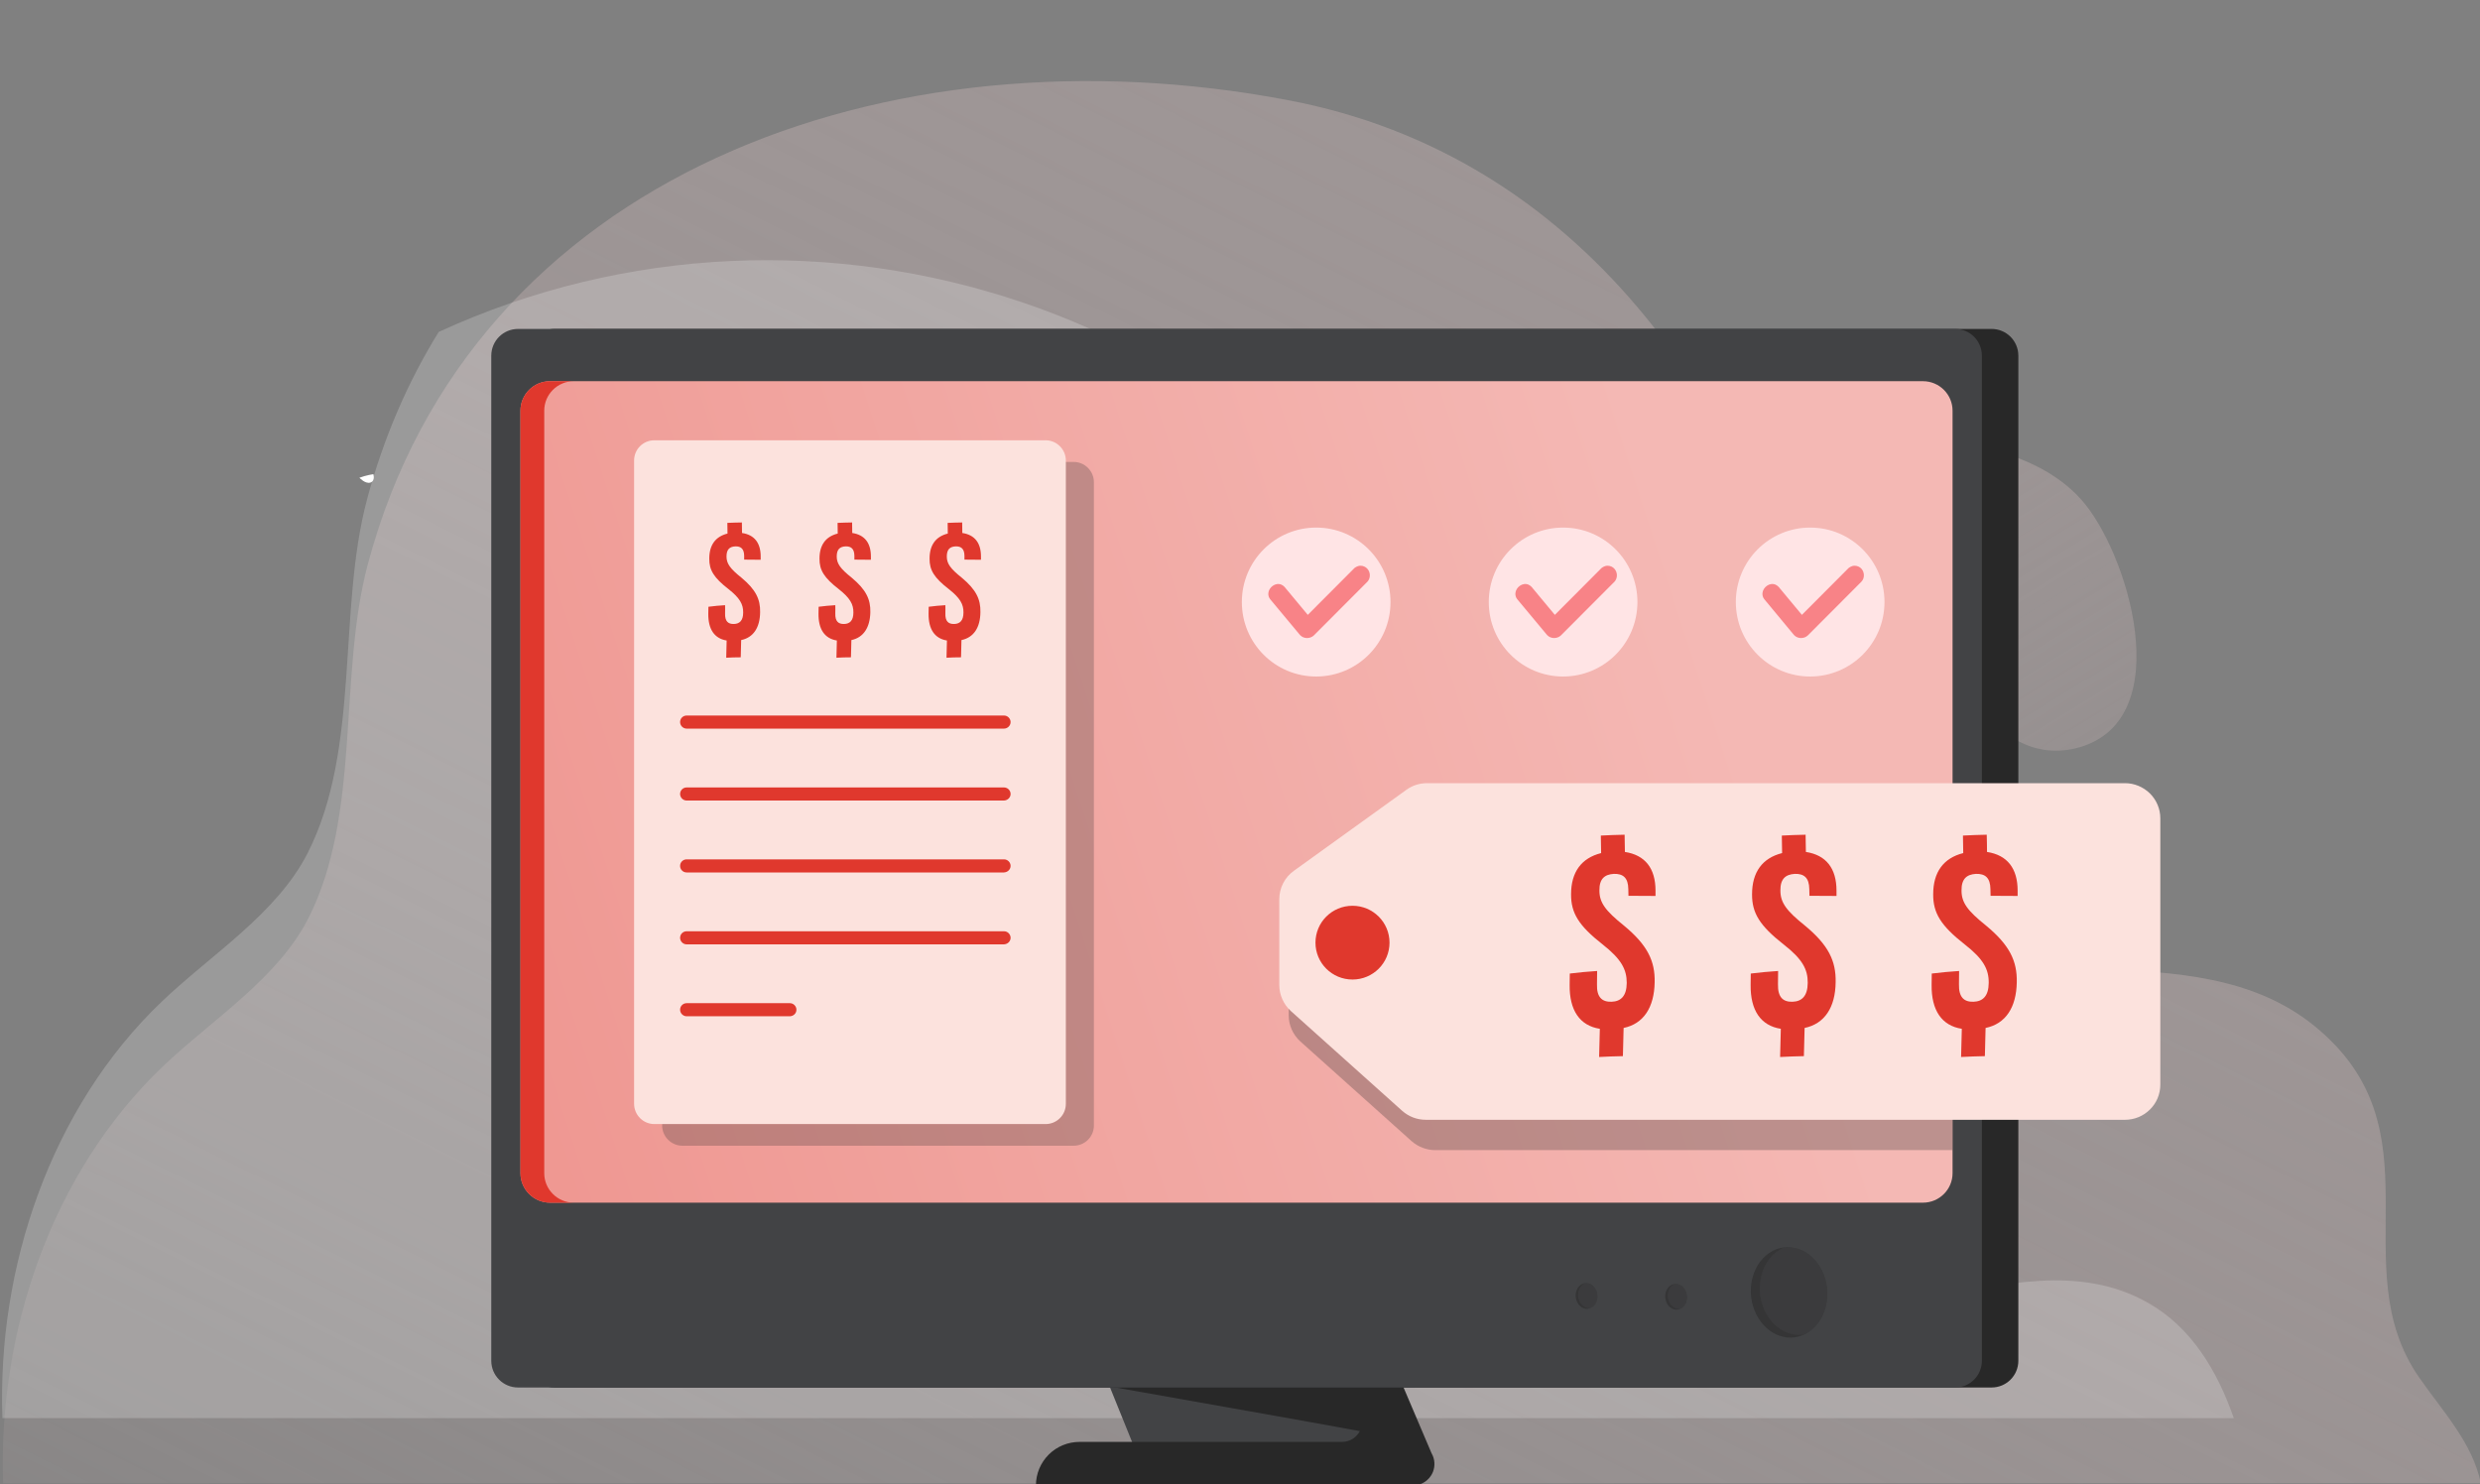 <?xml version="1.0" encoding="utf-8"?>
<!-- Generator: Adobe Illustrator 24.1.1, SVG Export Plug-In . SVG Version: 6.00 Build 0)  -->
<svg version="1.1" id="Layer_1" xmlns="http://www.w3.org/2000/svg" xmlns:xlink="http://www.w3.org/1999/xlink" x="0px" y="0px"
	 viewBox="0 0 1741.6 1042.2" style="enable-background:new 0 0 1741.6 1042.2;" xml:space="preserve">
<rect x="0" y="0" width="1741.6" height="1042.2" fill="#808080" stroke="none"/>
<style type="text/css">
	.st0{display:none;fill-rule:evenodd;clip-rule:evenodd;fill:#FFFFFF;}
	.st1{fill-rule:evenodd;clip-rule:evenodd;fill:url(#SVGID_1_);}
	.st2{fill-rule:evenodd;clip-rule:evenodd;fill:url(#SVGID_2_);}
	.st3{fill-rule:evenodd;clip-rule:evenodd;fill:url(#SVGID_3_);}
	.st4{fill-rule:evenodd;clip-rule:evenodd;fill:#424345;}
	.st5{fill-rule:evenodd;clip-rule:evenodd;fill:#282828;}
	.st6{fill:#282828;fill-opacity:0.49;}
	.st7{fill:#424345;fill-opacity:0.49;}
	.st8{fill-rule:evenodd;clip-rule:evenodd;fill:url(#SVGID_4_);}
	.st9{fill-rule:evenodd;clip-rule:evenodd;fill:#E0382D;}
	.st10{fill-rule:evenodd;clip-rule:evenodd;fill:#2C2C2C;fill-opacity:0.28;}
	.st11{fill-rule:evenodd;clip-rule:evenodd;fill:#FCE2DD;}
	.st12{fill:#E0382D;}
	.st13{fill-rule:evenodd;clip-rule:evenodd;fill:#2C2C2C;fill-opacity:0.25;}
	.st14{fill:url(#SVGID_5_);}
	.st15{fill:url(#SVGID_6_);}
	.st16{fill:#FFFFFF;}
	.st17{fill:#FFE4E5;}
	.st18{fill-rule:evenodd;clip-rule:evenodd;fill:#F88387;}
</style>
<path class="st0" d="M77.7,943.3c-3.8-105.1,33.6-217.8,112-292.6c34.7-33.1,80.7-61.6,102.4-104.3c37.2-73.4,20.8-169.7,41.6-248.1
	c72.6-274,365.5-379.6,646.1-326.4c206.8,39.2,321.7,214,369.6,392.9c16.1,60,25.1,134.8,70.9,182.9c59.1,62.1,194.8,4.9,280.3,74.3
	c90.4,73.4,18.9,168.1,73.7,247c16.4,23.6,37.5,45.9,43.3,74.3H77.7z"/>
<linearGradient id="SVGID_1_" gradientUnits="userSpaceOnUse" x1="557.269" y1="-678.521" x2="2637.67" y2="3488.629" gradientTransform="matrix(1 0 0 -1 0 917.424)">
	<stop  offset="0" style="stop-color:#FFDEDE;stop-opacity:0"/>
	<stop  offset="0.523" style="stop-color:#968F8F;stop-opacity:0.78"/>
</linearGradient>
<path class="st1" d="M2.2,1041.7c-3.8-105.1,33.6-217.8,112-292.6c34.7-33.1,80.7-61.6,102.4-104.3c37.2-73.4,20.8-169.7,41.6-248.1
	C330.9,122.6,623.8,17,904.4,70.3c206.8,39.2,321.7,214,369.6,392.9c16.1,60,25.1,134.8,70.9,182.9c59.1,62.1,194.8,4.9,280.3,74.3
	c90.4,73.4,18.9,168.1,73.7,247c16.4,23.6,37.5,45.9,43.3,74.3H2.2z"/>
<linearGradient id="SVGID_2_" gradientUnits="userSpaceOnUse" x1="-667523.875" y1="1971792.875" x2="696000.25" y2="-2051337.125" gradientTransform="matrix(1 0 0 -1 0 917.424)">
	<stop  offset="0" style="stop-color:#FFFFFF"/>
	<stop  offset="0.46" style="stop-color:#FFFFFF;stop-opacity:0.22"/>
	<stop  offset="1" style="stop-color:#FFFFFF;stop-opacity:0"/>
</linearGradient>
<path class="st2" d="M308.1,233.1c263.9-121.2,585-18.4,729.4,252c65,121.7,75.9,278.8,166.4,386.7c87.8,104.8,207-12.6,305,43.4
	c29.6,16.9,47.9,46.6,59.8,80.7H1.7c-3.8-105.1,33.6-217.8,112-292.6c34.7-33.1,80.7-61.6,102.4-104.3
	c37.2-73.4,20.8-169.7,41.6-248.1C269.3,307.5,286.4,268.2,308.1,233.1z"/>
<linearGradient id="SVGID_3_" gradientUnits="userSpaceOnUse" x1="1672.543" y1="90.814" x2="1039.003" y2="1127.295" gradientTransform="matrix(1 0 0 -1 0 917.424)">
	<stop  offset="0" style="stop-color:#FFDEDE;stop-opacity:0"/>
	<stop  offset="1" style="stop-color:#968F8F;stop-opacity:0.78"/>
</linearGradient>
<path class="st3" d="M1378,325.1c-0.9-1.5-5.8,3.2-6.1,3.6c-8.6,9.2-11.7,22.6-13.8,34.6c-2.4,13.6-3.4,27.5-2.6,41.3
	c2.7,47.8,40.9,138.5,104.8,120.2c69.8-20,34-138.2,0.7-174.6c-16.4-17.9-38.3-27.9-61.4-34.2"/>
<path class="st4" d="M964.1,928.3H760.9l37.9,93.7l165.4,1.1V928.3z"/>
<path class="st5" d="M779.2,973.7l-18.3-45.4h203.2v78.4c-58.5-10.8-117.2-20.9-175.7-31.4C785.4,974.7,782.3,974.2,779.2,973.7z"/>
<path class="st5" d="M727.5,1043.1c0-8.1,3.2-15.8,9-21.6c5.7-5.7,13.5-8.9,21.7-8.9h184.3c4.6,0,8.9-2.3,11.5-6s3.1-8.6,1.5-12.8
	c-9.1-23.3-23.5-59.9-23.5-59.9l36.2-0.5l37,86.9l0.3,0.6c2.2,4,2.4,8.7,0.8,12.8c-0.4,1-0.9,1.9-1.5,2.8c-2.8,4.2-7.5,6.7-12.5,6.7
	H727.5z"/>
<path class="st5" d="M1417.4,249.8c0-10.4-8.4-18.8-18.8-18.8H389.4c-10.4,0-18.8,8.4-18.8,18.8v705.8c0,10.4,8.4,18.8,18.8,18.8
	h1009.2c10.4,0,18.8-8.4,18.8-18.8V249.8z"/>
<path class="st4" d="M1391.8,249.8c0-10.4-8.4-18.8-18.8-18.8H363.8c-10.4,0-18.8,8.4-18.8,18.8v705.8c0,10.4,8.4,18.8,18.8,18.8
	H1373c10.4,0,18.8-8.4,18.8-18.8V249.8z"/>
<path class="st6" d="M1270.3,935.3c-12.7,8.6-29.2,3.1-36.9-12.2c-7.7-15.3-3.6-34.6,9.1-43.2c12.7-8.6,29.2-3.1,36.9,12.2
	C1287,907.4,1283,926.7,1270.3,935.3z"/>
<path class="st7" d="M1252.9,876c-1.4,0.6-2.7,1.3-4.1,2.2c-12.7,8.5-16.8,27.9-9.1,43.1c5.7,11.3,16.2,17.2,26.5,16.1
	c1.4-0.6,2.7-1.3,4.1-2.2c12.7-8.5,16.8-27.9,9.1-43.1C1273.7,880.8,1263.2,874.9,1252.9,876z"/>
<path class="st6" d="M1181,918.6c-3.6,2.4-8.3,0.9-10.5-3.5c-2.2-4.4-1-9.9,2.6-12.3c3.6-2.4,8.3-0.9,10.5,3.5
	C1185.8,910.7,1184.6,916.2,1181,918.6z"/>
<path class="st7" d="M1176.1,901.7c-0.4,0.2-0.8,0.4-1.2,0.6c-3.6,2.4-4.8,7.9-2.6,12.3c1.6,3.2,4.6,4.9,7.5,4.6
	c0.4-0.2,0.8-0.4,1.2-0.6c3.6-2.4,4.8-7.9,2.6-12.3C1182,903.1,1179,901.4,1176.1,901.7z"/>
<path class="st6" d="M1118.1,918c-3.6,2.4-8.3,0.9-10.5-3.5c-2.2-4.4-1-9.9,2.6-12.3s8.3-0.9,10.5,3.5
	C1122.9,910.1,1121.7,915.6,1118.1,918z"/>
<path class="st7" d="M1113.1,901.2c-0.4,0.2-0.8,0.4-1.2,0.6c-3.6,2.4-4.8,7.9-2.6,12.3c1.6,3.2,4.6,4.9,7.6,4.6
	c0.4-0.2,0.8-0.4,1.2-0.6c3.6-2.4,4.8-7.9,2.6-12.3C1119.1,902.5,1116,900.8,1113.1,901.2z"/>
<linearGradient id="SVGID_4_" gradientUnits="userSpaceOnUse" x1="1198.45" y1="468.811" x2="-2149.19" y2="-621.467" gradientTransform="matrix(1 0 0 -1 0 917.424)">
	<stop  offset="0" style="stop-color:#F4B8B4"/>
	<stop  offset="1" style="stop-color:#E0382D"/>
</linearGradient>
<path class="st8" d="M1371.2,288.4c0-11.4-9.3-20.7-20.8-20.7c-130.3,0-833.8,0-964.1,0c-11.5,0-20.8,9.3-20.8,20.7v535.5
	c0,11.4,9.3,20.7,20.8,20.7h964.1c11.5,0,20.8-9.3,20.8-20.7V288.4z"/>
<path class="st9" d="M1350.4,267.7H403c-11.5,0-20.8,9.3-20.8,20.7v535.5c0,11.4,9.3,20.7,20.8,20.7h-16.7
	c-11.5,0-20.8-9.3-20.8-20.7V288.4c0-11.4,9.3-20.7,20.8-20.7H1350.4z"/>
<path class="st10" d="M1371.2,571.3v236.4h-363.3c-6.1,0-12-2.3-16.6-6.3c-17-15.2-60-53.8-78.1-70c-5.2-4.7-8.2-11.4-8.2-18.4
	v-60.2c0-7.9,3.8-15.4,10.3-20c19.8-14.2,62.6-45,78.9-56.8c4.2-3,9.3-4.7,14.5-4.7H1371.2z"/>
<path class="st11" d="M1517.1,574.7c0-6.6-2.6-12.8-7.3-17.5c-4.7-4.6-11-7.2-17.5-7.2c-95.1,0-433.7,0-490.2,0
	c-5.2,0-10.3,1.6-14.5,4.7c-16.3,11.7-59.1,42.5-78.9,56.8c-6.5,4.6-10.3,12.1-10.3,20v60.2c0,7,3,13.7,8.2,18.4
	c18.1,16.2,61.1,54.8,78.1,70c4.6,4.1,10.5,6.3,16.6,6.3c60.9,0,396.4,0,491,0c6.6,0,12.9-2.6,17.5-7.2c4.7-4.6,7.3-10.9,7.3-17.5
	V574.7z"/>
<path class="st9" d="M1162,689.8c0.3-14.8-4.9-26-21.6-39.8c-13.1-10.5-17.2-16.2-17.2-24.6c-0.1-8.2,3.6-11.3,10.1-11.7
	c6.5-0.2,10.1,2.7,10.2,10.7c0,1.6,0,3.1,0.1,4.7c6.3,0,12.8,0,19,0.1c-0.1-1.2,0.1-2.3,0-3.7c0-15.6-7.2-25-21.5-27.2
	c-0.1-4.1-0.1-8.2-0.2-12.1c-5.5,0.1-11.2,0.3-16.7,0.6c0.1,4.1,0.1,8.2,0.2,12.3c-13.9,3.5-21.1,13.4-21.1,28.9
	c-0.1,13.2,5.4,22.1,22.1,35.2c13.1,10.3,17,17.5,17,27.1c-0.1,9.3-4.2,13-10.7,13.2c-6.5,0.2-10.5-3-10.2-12.3
	c0-3.1,0.1-6.2,0.1-9.3c-6.3,0.4-12.8,1-19.2,1.8c-0.1,2.7,0,5.3-0.1,8c-0.2,17.7,7,28.6,21.2,30.8c-0.2,6.6-0.3,13.2-0.5,19.8
	c5.5-0.3,11.2-0.5,16.7-0.6c0.2-6.8,0.3-13.4,0.5-19.8C1154.2,719,1161.7,707.5,1162,689.8z"/>
<path class="st9" d="M1289.1,689.8c0.3-14.8-4.9-26-21.6-39.8c-13.1-10.5-17.2-16.2-17.2-24.6c-0.1-8.2,3.6-11.3,10.1-11.7
	c6.5-0.2,10.1,2.7,10.2,10.7c0,1.6,0,3.1,0.1,4.7c6.3,0,12.8,0,19,0.1c-0.1-1.2,0.1-2.3,0-3.7c0-15.6-7.2-25-21.5-27.2
	c-0.1-4.1-0.1-8.2-0.2-12.1c-5.5,0.1-11.2,0.3-16.7,0.6c0.1,4.1,0.1,8.2,0.2,12.3c-13.9,3.5-21.1,13.4-21.1,28.9
	c-0.1,13.2,5.4,22.1,22.1,35.2c13.2,10.3,17.1,17.5,17,27.1c-0.1,9.3-4.2,13-10.7,13.2c-6.5,0.2-10.4-3-10.2-12.3
	c0-3.1,0.1-6.2,0.1-9.3c-6.3,0.4-12.9,1-19.2,1.8c-0.1,2.7,0,5.3-0.1,8c-0.2,17.7,7,28.6,21.2,30.8c-0.2,6.6-0.3,13.2-0.5,19.8
	c5.5-0.3,11.2-0.5,16.7-0.6c0.2-6.8,0.3-13.4,0.5-19.8C1281.3,719,1288.9,707.5,1289.1,689.8z"/>
<path class="st9" d="M1416.3,689.8c0.3-14.8-4.9-26-21.6-39.8c-13.1-10.5-17.2-16.2-17.2-24.6c-0.1-8.2,3.6-11.3,10.1-11.7
	c6.5-0.2,10.1,2.7,10.2,10.7c0,1.6,0,3.1,0.1,4.7c6.3,0,12.8,0,19,0.1c-0.1-1.2,0.1-2.3,0-3.7c0-15.6-7.2-25-21.5-27.2
	c-0.1-4.1,0-8.2-0.2-12.1c-5.5,0.1-11.2,0.3-16.7,0.6c0.1,4.1,0.1,8.2,0.2,12.3c-13.9,3.5-21.1,13.4-21.1,28.9
	c-0.1,13.2,5.4,22.1,22.1,35.2c13.2,10.3,17,17.5,16.9,27.1c-0.1,9.3-4.2,13-10.7,13.2c-6.5,0.2-10.4-3-10.2-12.3
	c0-3.1,0.1-6.2,0.1-9.3c-6.3,0.4-12.9,1-19.2,1.8c-0.1,2.7,0,5.3-0.1,8c-0.2,17.7,7,28.6,21.2,30.8c-0.2,6.6-0.3,13.2-0.5,19.8
	c5.5-0.3,11.2-0.5,16.7-0.6c0.2-6.8,0.3-13.4,0.5-19.8C1408.5,719,1416,707.5,1416.3,689.8z"/>
<path class="st12" d="M949.8,687.9c14.4,0,26-11.6,26-25.9c0-14.3-11.6-25.9-26-25.9s-26,11.6-26,25.9
	C923.8,676.3,935.4,687.9,949.8,687.9z"/>
<path class="st13" d="M768.2,338.6c0-7.8-6.4-14.2-14.2-14.2H479.2c-7.8,0-14.2,6.3-14.2,14.2v451.8c0,7.8,6.4,14.2,14.2,14.2H754
	c7.8,0,14.2-6.3,14.2-14.2V338.6z"/>
<path class="st11" d="M748.5,323.4c0-7.8-6.4-14.2-14.2-14.2H459.5c-7.8,0-14.2,6.3-14.2,14.2v451.8c0,7.8,6.4,14.2,14.2,14.2h274.8
	c7.8,0,14.2-6.3,14.2-14.2V323.4z"/>
<path class="st9" d="M533.8,429.9c0.2-9-3-15.8-13.1-24.2c-8-6.4-10.5-9.9-10.5-14.9c0-5,2.2-6.9,6.2-7.1c3.9-0.1,6.1,1.7,6.2,6.5
	c0,0.9,0,1.9,0,2.8c3.8,0,7.8,0,11.6,0.1c0-0.7,0-1.4,0-2.3c0-9.5-4.4-15.2-13.1-16.5c-0.1-2.5,0-5-0.1-7.4c-3.3,0-6.8,0.2-10.2,0.3
	c0.1,2.5,0,5,0.1,7.5c-8.5,2.1-12.8,8.1-12.8,17.6c-0.1,8.1,3.3,13.5,13.5,21.4c8,6.3,10.4,10.7,10.3,16.5c0,5.7-2.6,7.9-6.5,8
	c-4,0.1-6.4-1.8-6.2-7.5c0-1.9,0.1-3.8,0-5.7c-3.8,0.2-7.8,0.6-11.7,1.1c-0.1,1.7,0,3.2-0.1,4.9c-0.1,10.8,4.2,17.4,12.9,18.8
	c-0.1,4-0.2,8-0.3,12.1c3.4-0.2,6.8-0.3,10.2-0.3c0.1-4.1,0.2-8.2,0.3-12.1C529.1,447.7,533.7,440.7,533.8,429.9z"/>
<path class="st9" d="M611.2,429.9c0.2-9-3-15.8-13.1-24.2c-8-6.4-10.5-9.9-10.5-14.9c0-5,2.2-6.9,6.2-7.1c3.9-0.1,6.1,1.7,6.2,6.5
	c0,0.9,0,1.9,0,2.8c3.8,0,7.8,0,11.6,0.1c0-0.7,0-1.4,0-2.3c0-9.5-4.4-15.2-13.1-16.5c-0.1-2.5,0-5-0.1-7.4c-3.3,0-6.8,0.2-10.2,0.3
	c0.1,2.5,0,5,0.1,7.5c-8.5,2.1-12.8,8.1-12.8,17.6c-0.1,8.1,3.3,13.5,13.5,21.4c8,6.3,10.4,10.7,10.3,16.5c0,5.7-2.6,7.9-6.5,8
	c-4,0.1-6.4-1.8-6.2-7.5c0-1.9,0.1-3.8,0-5.7c-3.8,0.2-7.8,0.6-11.7,1.1c-0.1,1.7,0,3.2-0.1,4.9c-0.1,10.8,4.2,17.4,12.9,18.8
	c-0.1,4-0.2,8-0.3,12.1c3.4-0.2,6.8-0.3,10.2-0.3c0.1-4.1,0.2-8.2,0.3-12.1C606.4,447.7,611,440.7,611.2,429.9z"/>
<path class="st9" d="M688.5,429.9c0.2-9-3-15.8-13.1-24.2c-8-6.4-10.5-9.9-10.5-14.9c0-5,2.2-6.9,6.2-7.1c3.9-0.1,6.1,1.7,6.2,6.5
	c0,0.9,0,1.9,0,2.8c3.8,0,7.8,0,11.6,0.1c0-0.7,0-1.4,0-2.3c0-9.5-4.4-15.2-13.1-16.5c-0.1-2.5,0-5-0.1-7.4c-3.3,0-6.8,0.2-10.2,0.3
	c0.1,2.5,0,5,0.1,7.5c-8.5,2.1-12.8,8.1-12.8,17.6c-0.1,8.1,3.3,13.5,13.5,21.4c8,6.3,10.4,10.7,10.3,16.5c0,5.7-2.6,7.9-6.5,8
	c-4,0.1-6.4-1.8-6.2-7.5c0-1.9,0.1-3.8,0-5.7c-3.8,0.2-7.8,0.6-11.7,1.1c-0.1,1.7,0,3.2-0.1,4.9c-0.1,10.8,4.2,17.4,12.9,18.8
	c-0.1,4-0.2,8-0.3,12.1c3.4-0.2,6.8-0.3,10.2-0.3c0.1-4.1,0.2-8.2,0.3-12.1C683.8,447.7,688.4,440.7,688.5,429.9z"/>
<path class="st9" d="M709.7,507.1c0-2.5-2.1-4.6-4.6-4.6H482.2c-2.5,0-4.6,2-4.6,4.6c0,2.5,2.1,4.6,4.6,4.6h222.8
	C707.6,511.7,709.7,509.6,709.7,507.1z"/>
<path class="st9" d="M709.7,557.6c0-2.5-2.1-4.6-4.6-4.6H482.2c-2.5,0-4.6,2-4.6,4.6c0,2.5,2.1,4.6,4.6,4.6h222.8
	C707.6,562.1,709.7,560.1,709.7,557.6z"/>
<path class="st9" d="M709.7,608.1c0-2.5-2.1-4.6-4.6-4.6H482.2c-2.5,0-4.6,2-4.6,4.6s2.1,4.6,4.6,4.6h222.8
	C707.6,612.6,709.7,610.6,709.7,608.1z"/>
<path class="st9" d="M709.7,658.6c0-2.5-2.1-4.6-4.6-4.6H482.2c-2.5,0-4.6,2-4.6,4.6c0,2.5,2.1,4.6,4.6,4.6h222.8
	C707.6,663.1,709.7,661.1,709.7,658.6z"/>
<path class="st9" d="M559.3,709.1c0-2.5-2.1-4.6-4.6-4.6h-72.5c-2.5,0-4.6,2-4.6,4.6c0,2.5,2.1,4.6,4.6,4.6h72.5
	C557.3,713.6,559.3,711.6,559.3,709.1z"/>
<linearGradient id="SVGID_5_" gradientUnits="userSpaceOnUse" x1="229.026" y1="615.37" x2="229.026" y2="615.37" gradientTransform="matrix(1 0 0 -1 0 917.424)">
	<stop  offset="0" style="stop-color:#E87746;stop-opacity:0"/>
	<stop  offset="1" style="stop-color:#E87746"/>
</linearGradient>
<path class="st14" d="M229,302.1"/>
<linearGradient id="SVGID_6_" gradientUnits="userSpaceOnUse" x1="233.198" y1="611.962" x2="233.198" y2="611.962" gradientTransform="matrix(1 0 0 -1 0 917.424)">
	<stop  offset="0" style="stop-color:#E87746;stop-opacity:0"/>
	<stop  offset="1" style="stop-color:#E87746"/>
</linearGradient>
<path class="st15" d="M233.2,305.5"/>
<path class="st16" d="M252.4,335.5c4.8-1.8,9.8-2.5,9.8-2.5s1.5,4.7-2.1,5.9C256.5,340,252.4,335.5,252.4,335.5z"/>
<path class="st17" d="M924.3,475.1c28.8,0,52.2-23.4,52.2-52.3s-23.4-52.3-52.2-52.3c-28.8,0-52.2,23.4-52.2,52.3
	S895.4,475.1,924.3,475.1z"/>
<path class="st18" d="M955.5,397.3c1.8,0,3.6,0.8,4.8,2.2c2.2,2.5,2.3,6.5,0,9l-37.7,37.8c-2.6,2.4-7,2.4-9.5-0.2
	c-0.1-0.1-0.1-0.1-0.2-0.2l-21-25.2c-0.9-1.2-1.3-2.6-1.2-4.1c0.3-4.2,5.1-7.8,9.2-6c0.8,0.4,1.6,0.9,2.2,1.6l16.3,19.6l32.7-32.8
	c0,0,1.9-1.7,4.2-1.7C955.4,397.3,955.4,397.3,955.5,397.3z"/>
<path class="st17" d="M1097.7,475.1c28.8,0,52.2-23.4,52.2-52.3s-23.4-52.3-52.2-52.3c-28.8,0-52.2,23.4-52.2,52.3
	S1068.9,475.1,1097.7,475.1z"/>
<path class="st18" d="M1129,397.3c1.8,0,3.6,0.8,4.8,2.2c2.2,2.5,2.3,6.5,0,9l-37.7,37.8c-2.6,2.4-7,2.4-9.5-0.2
	c-0.1-0.1-0.1-0.1-0.2-0.2l-21-25.2c-0.9-1.2-1.3-2.6-1.2-4.1c0.3-4.2,5.1-7.8,9.2-6c0.8,0.4,1.6,0.9,2.2,1.6l16.3,19.6l32.7-32.8
	c0,0,1.9-1.7,4.2-1.7C1128.9,397.3,1128.9,397.3,1129,397.3z"/>
<path class="st17" d="M1271.2,475.1c28.8,0,52.2-23.4,52.2-52.3s-23.4-52.3-52.2-52.3c-28.8,0-52.2,23.4-52.2,52.3
	S1242.4,475.1,1271.2,475.1z"/>
<path class="st18" d="M1302.5,397.3c1.8,0,3.6,0.8,4.8,2.2c2.1,2.5,2.3,6.5-0.1,9l-37.7,37.8c-2.6,2.4-7,2.4-9.5-0.2
	c-0.1-0.1-0.1-0.1-0.2-0.2l-20.9-25.2c-0.9-1.2-1.3-2.6-1.2-4.1c0.3-4.2,5.1-7.8,9.2-6c0.8,0.4,1.6,0.9,2.2,1.6l16.3,19.6l32.7-32.8
	c0,0,1.9-1.7,4.2-1.7C1302.4,397.3,1302.4,397.3,1302.5,397.3z"/>
</svg>
